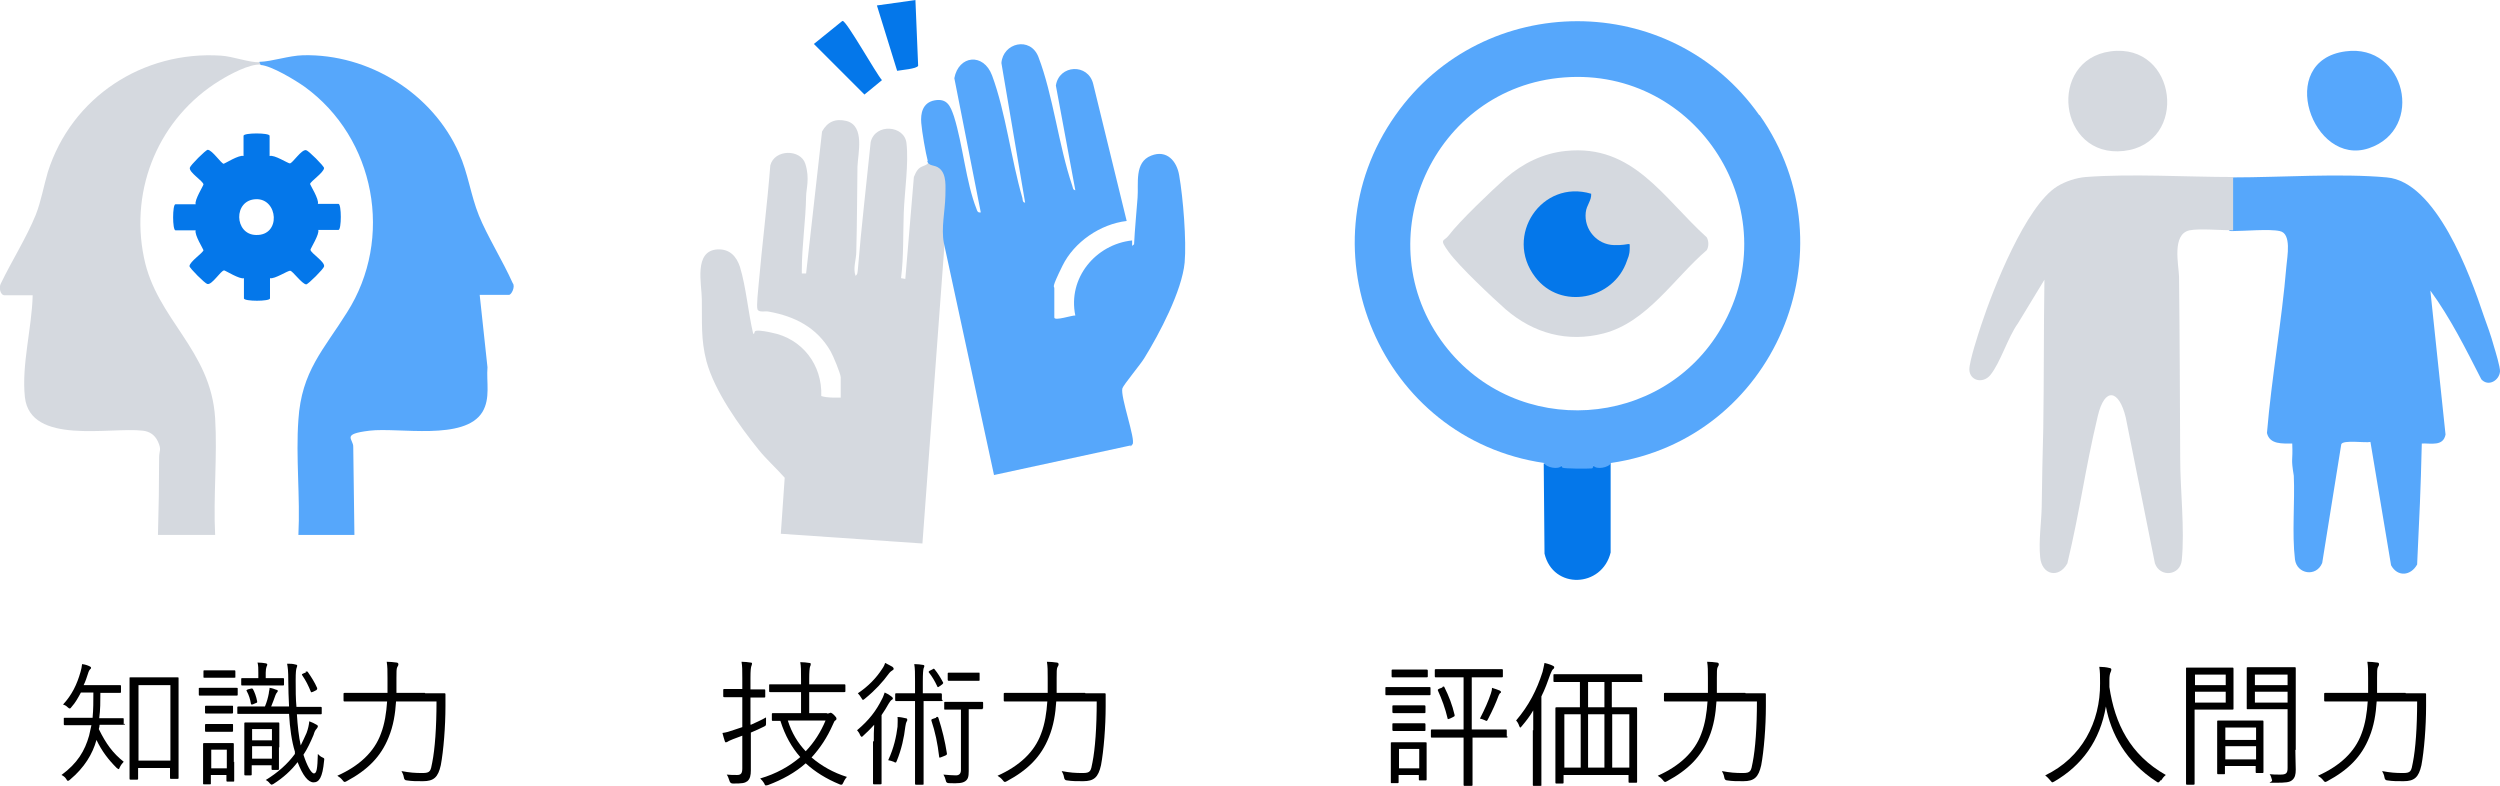 <?xml version="1.0" encoding="UTF-8"?>
<svg id="_レイヤー_1" data-name="レイヤー_1" xmlns="http://www.w3.org/2000/svg" version="1.1" viewBox="0 0 642.6 202">
  <!-- Generator: Adobe Illustrator 29.6.1, SVG Export Plug-In . SVG Version: 2.1.1 Build 9)  -->
  <g>
    <g>
      <path d="M66.7,15.9c.7,0,.9.2.3.7-2.9-.2-7.9,2.5-10.5,4.1-15.5,9.5-23.2,27.6-19.5,45.5,3.2,15.9,17.2,23.6,18.3,41.3.6,9.7-.5,20.2,0,30h-14.7c.2-6.6.3-13.3.3-19.9,0-1.8.7-1.9-.3-4.1-.8-1.7-2.1-2.6-3.9-2.8-8.4-1-28.9,3.8-30.3-8.6-.9-8.3,1.8-17.8,2-26.2H1.2c-1.2,0-1.5-2.1-1-3,2.8-5.8,6.6-11.8,9-17.7,1.4-3.6,2-7.3,3.1-11,6.1-19.2,24.4-31.2,44.5-29.9,3.1.2,7.3,1.8,9.9,1.7Z" fill="#d5d9df"/>
      <path d="M66.7,15.9c3.3-.1,7.5-1.6,11.2-1.7,16.9-.4,33.3,9.8,40.1,25.2,2.3,5.1,3,10.8,5.1,16s6.1,11.6,8.7,17.4c.7.8-.3,3-1,3h-7.5l2,18.6c-.3,3.8.8,8-1.3,11.5-4.6,7.5-21.5,3.9-29,4.8s-4.1,2.1-4.2,4.2l.3,22.6h-14.4c.5-9.7-.7-20,0-29.6.8-12.5,6.5-18,12.5-27.6,12.1-19,7.3-44.8-10.9-58-2.4-1.7-8.5-5.4-11.3-5.6l-.3-.7Z" fill="#56a7fb"/>
      <path d="M86.9,52.4h-5.2c.4-1.1-2-4.9-2-5.1.1-.7,3.5-2.9,3.6-4.1,0-.5-4-4.5-4.6-4.6-1.2-.3-3.5,3.4-4.2,3.4-.5,0-4-2.3-5.2-1.9v-5.2c0-.8-6.7-.8-6.7,0v5.2c-1.1-.4-4.9,2-5.1,2-.7-.1-2.9-3.5-4.1-3.6-.5,0-4.5,4-4.6,4.6-.3,1.2,3.4,3.4,3.5,4.3,0,.3-2.4,4.1-2,5.1h-5.2c-.8,0-.8,6.7,0,6.7h5.2c-.4,1.1,2,4.9,2,5.1-.1.7-3.5,2.9-3.6,4.1,0,.5,4,4.5,4.6,4.6,1.2.3,3.4-3.4,4.3-3.5.3,0,4.1,2.4,5.1,2v5.2c0,.8,6.7.8,6.7,0v-5.2c1.2.3,4.6-2,5.2-1.9.6,0,3,3.4,4.1,3.5.5,0,4.5-4,4.6-4.6.3-1.2-3.4-3.4-3.5-4.3,0-.3,2.4-4.1,2-5.1h5.2c.8,0,.8-6.7,0-6.7ZM65.8,60.4c-5.6-.1-5.9-9,0-9.2,5.7-.2,6.5,9.4,0,9.2Z" fill="#0477ea"/>
    </g>
    <g>
      <path d="M32.1,186c0,.3,0,.3-.3.3s-1.2,0-4.3,0h-1.9c0,.4-.1.7-.2,1.1,1.8,3.7,3.6,6.2,6.4,8.4-.3.3-.7.8-1,1.4-.1.3-.2.5-.3.5s-.2-.1-.5-.3c-2.2-2.2-3.8-4.3-5.2-7.2-1,3.6-3.1,7.1-6.8,10.2-.2.2-.4.3-.5.3-.2,0-.3-.1-.5-.5-.3-.5-.8-.8-1.2-1,4.1-3,6-6.2,7.1-10.1.2-.8.4-1.7.6-2.7h-2.5c-3.1,0-4.1,0-4.3,0s-.3,0-.3-.3v-1.4c0-.2,0-.2.3-.2s1.2,0,4.3,0h2.8c.2-2.1.2-4.3.2-6.5h-3.2c-.7,1.3-1.4,2.6-2.4,3.7-.2.3-.3.4-.5.4s-.2-.1-.5-.3c-.4-.4-.8-.6-1.2-.7,2.3-2.5,3.6-5.2,4.5-8.4.2-.7.3-1.2.4-2,.8.1,1.4.3,2,.6.2.1.3.2.3.3s0,.3-.2.4c-.2.2-.4.5-.6,1.2-.3.9-.6,1.9-1.1,2.9h5.5c2.7,0,3.6,0,3.8,0s.3,0,.3.3v1.4c0,.2,0,.3-.3.3s-1.1,0-3.8,0h-1.2c0,2.2,0,4.4-.3,6.5h1.7c3.1,0,4.1,0,4.3,0s.3,0,.3.2v1.4ZM45.9,190.6c0,7.5,0,9.1,0,9.3s0,.3-.3.3h-1.6c-.2,0-.3,0-.3-.3v-2.5h-8.2v2.7c0,.2,0,.3-.3.3h-1.6c-.2,0-.3,0-.3-.3s0-1.8,0-9.4v-9.2c0-5.3,0-7,0-7.2s0-.2.3-.2,1.1,0,3.8,0h4.4c2.7,0,3.6,0,3.8,0s.3,0,.3.2,0,1.9,0,6.3v9.9ZM43.8,176.1h-8.2v19.4h8.2v-19.4Z"/>
      <path d="M61.1,178.5c0,.2,0,.3-.3.3s-.9,0-3.3,0h-2.8c-2.4,0-3.1,0-3.3,0-.2,0-.3,0-.3-.3v-1.5c0-.2,0-.2.3-.2s.9,0,3.3,0h2.8c2.4,0,3.1,0,3.3,0s.3,0,.3.2v1.5ZM60.5,174c0,.2,0,.2-.3.2s-.8,0-2.8,0h-2.1c-2,0-2.6,0-2.8,0s-.2,0-.2-.2v-1.4c0-.2,0-.3.2-.3s.8,0,2.8,0h2.1c2,0,2.6,0,2.8,0s.3,0,.3.3v1.4ZM60.2,195.8c0,3.9,0,4.5,0,4.8s0,.3-.3.3h-1.4c-.2,0-.3,0-.3-.3v-1.4h-4v2.2c0,.2,0,.2-.3.2h-1.4c-.3,0-.3,0-.3-.2s0-.9,0-5v-2.1c0-2.1,0-2.8,0-3s0-.3.3-.3.8,0,2.8,0h1.7c2,0,2.6,0,2.8,0s.3,0,.3.3,0,.9,0,2.4v2.2ZM59.9,183.1c0,.2,0,.3-.3.3s-.7,0-2.5,0h-1.6c-1.9,0-2.3,0-2.5,0s-.3,0-.3-.3v-1.4c0-.2,0-.3.3-.3s.7,0,2.5,0h1.6c1.9,0,2.3,0,2.5,0,.3,0,.3,0,.3.3v1.4ZM59.9,187.8c0,.2,0,.3-.3.3s-.7,0-2.5,0h-1.6c-1.9,0-2.3,0-2.5,0s-.3,0-.3-.3v-1.4c0-.2,0-.3.3-.3s.7,0,2.5,0h1.6c1.9,0,2.3,0,2.5,0,.3,0,.3,0,.3.3v1.4ZM58.3,192.7h-4v4.8h4v-4.8ZM76.3,183.4c.2,3.2.5,6,1,8.2.5-1,1-2.1,1.5-3.2.4-1.1.6-2,.7-3,.6.2,1.4.6,1.9.9.2.1.3.2.3.4s-.1.3-.3.6c-.4.4-.6.9-.8,1.6-.8,1.9-1.6,3.6-2.6,5.1.9,2.8,2,4.8,2.7,4.8s.9-1.2,1-5c.3.3.7.7,1.2.9s.5.3.4.9c-.4,4.3-1.3,5.5-2.7,5.5s-2.8-1.8-4.1-5.2c-1.7,2.2-3.7,4-6.2,5.6-.2.1-.4.2-.5.2s-.2-.1-.5-.4c-.2-.3-.7-.7-1-.8,3.1-1.9,5.6-4.1,7.5-6.7v-.6c-.8-2.6-1.3-6-1.5-9.7h-8.1c-3.5,0-4.7,0-4.9,0-.3,0-.3,0-.3-.3v-1.3c0-.2,0-.3.3-.3s1.3,0,4.9,0h1.9c.5-1.2.8-2.3,1-3.4,0-.4.2-.9.2-1.4.7.1,1.2.3,1.7.5.2,0,.4.1.4.3s-.1.3-.2.4c-.1.1-.3.4-.4.7-.3.9-.7,1.9-1.1,2.9h4.6c-.1-2.2-.2-4.5-.2-6.8,0-2.2-.1-3.1-.3-4.2.8,0,1.4,0,2.1.2.2,0,.5.1.5.3,0,.2-.1.4-.2.7-.1.4-.2,1-.2,3,0,2.5,0,4.8.2,6.9h1.3c3.5,0,4.7,0,4.9,0s.3,0,.3.3v1.3c0,.2,0,.3-.3.3s-1.4,0-4.9,0h-1.2ZM73,175.9c0,.2,0,.3-.3.3s-.9,0-3.4,0h-3.6c-2.5,0-3.2,0-3.4,0s-.3,0-.3-.3v-1.3c0-.2,0-.3.3-.3s.9,0,3.4,0h.7v-1.4c0-1,0-1.8-.2-2.6.8,0,1.5.1,2.1.2.2,0,.4.2.4.3,0,.2-.1.4-.2.6-.1.3-.2.8-.2,1.5v1.4h1c2.5,0,3.2,0,3.4,0s.3,0,.3.3v1.3ZM71.7,192.1c0,4.3,0,5.3,0,5.5s0,.3-.3.3h-1.3c-.2,0-.3,0-.3-.3v-.9h-5.1v2.3c0,.2,0,.3-.3.3h-1.3c-.2,0-.3,0-.3-.3s0-1,0-6.2v-2.8c0-2.9,0-3.8,0-4s0-.3.3-.3.8,0,2.9,0h2.6c2.1,0,2.7,0,2.9,0s.3,0,.3.3,0,1,0,3.2v2.9ZM64.5,177c.3-.1.4,0,.5.1.4.7.9,2,1.1,3.2,0,.3,0,.3-.3.4l-.7.3c-.5.2-.5.1-.6-.1-.2-1.2-.5-2.2-1.1-3.3-.1-.2-.1-.2.3-.4l.8-.2ZM69.9,187.4h-5.1v2.9h5.1v-2.9ZM69.9,191.8h-5.1v3.2h5.1v-3.2ZM78.5,172.7c.3-.1.4-.2.6,0,.9,1.3,1.8,2.7,2.4,4.1.1.3,0,.4-.2.6l-.8.4c-.5.2-.5.2-.6,0-.6-1.5-1.3-2.9-2.2-4.2-.2-.3-.1-.3.3-.5l.7-.3Z"/>
      <path d="M109.3,178.2c3.6,0,4.7,0,4.9,0s.3,0,.3.3c0,1,0,2.1,0,3,0,5.3-.5,11.5-1.2,15.2-.7,3.1-1.8,4.1-4.6,4.1-1.7,0-2.8,0-4.1-.2q-.7,0-.8-.8c-.1-.7-.4-1.2-.6-1.6,2.2.4,3.4.5,5.4.5s2.1-.5,2.5-2.7c.7-3.5,1.1-9.1,1.1-15.7h-10.4c-.2,3.2-.7,6.3-1.9,9.2-2,5-5.4,8.4-10.8,11.3-.2.1-.4.2-.5.2s-.3-.1-.5-.4c-.5-.6-.9-.9-1.4-1.2,5.6-2.5,9.5-6.1,11.2-10.8,1-2.6,1.4-5.4,1.6-8.3h-6c-3.5,0-4.7,0-4.9,0s-.3,0-.3-.3v-1.6c0-.2,0-.3.3-.3s1.4,0,4.9,0h6.1c0-1.3,0-2.6,0-3.8,0-2,0-2.9-.2-4.2.8,0,1.8.1,2.5.2.3,0,.5.2.5.4,0,.3-.1.5-.3.8-.2.4-.2,1.2-.2,2.8s0,2.5,0,3.8h7.3Z"/>
    </g>
  </g>
  <g>
    <g>
      <path d="M242.8,62.5l-5.7,77.2-36.4-2.5,1-14.4c-2.2-2.5-4.6-4.6-6.7-7.2-5-6.2-11.3-15-13.4-22.7-1.5-5.7-1.1-10.1-1.2-15.9,0-3.9-2.2-12.6,4.1-12.9,3.1-.1,4.8,1.8,5.7,4.5,1.6,5.3,2.1,11.7,3.4,17.2.6,0,0-.7.9-.8s3,.3,3.8.5c7.9,1.5,13.1,8.3,12.8,16.3,1.6.5,3.3.4,5,.4v-5.2c0-.9-2-5.7-2.6-6.7-3.5-6.1-9.2-9-15.9-10.2-.9-.2-2.6.3-2.9-.6-.3-.9.2-5.1.3-6.4.9-10.2,2.2-20.4,3-30.6,1.1-4.2,7.8-4.2,9-.4s.2,6.5.2,8.4c-.1,6.2-1.1,12.7-1.1,18.9,0,.3,0,.6,0,.9h1.1s4.1-36.5,4.1-36.5c1.4-2.5,3.4-3.4,6.3-2.7,4.8,1.3,2.9,8.4,2.8,11.8-.1,7.3-.1,14.5-.3,21.8,0,2-.9,4.2-.2,6.2.6-.4.5-1,.6-1.6.9-11,2.2-21.9,3.3-32.8,1.2-4.9,8.7-4.3,9.2.3.6,5.3-.5,12.4-.7,17.9s0,11.3-.7,16.8l1.1.2,2.2-26.2c.3-.7.6-1.5,1.2-2.1,1-1,2.5-.7,2.7-2.1,4.5,1,5.4,2.8,5.4,7.2l-.6,9.5c.2,1.7,0,3.1-.5,4.3Z" fill="#d5d9df"/>
      <path d="M238.5,41.5c-.6-2.3-1.5-7.5-1.7-9.9s.3-5.2,3.4-5.8c3.3-.6,4.1,1.5,5,4.1,2.3,7.3,3.1,17,5.8,23.8.2.6.3,1,1.1.9l-6.8-34.5c1.1-5.9,7.5-6.6,9.7-.7,3.5,9.4,4.9,21.6,7.8,31.5.1.5,0,1.1.7,1.2l-6.1-35.9c.4-5.2,7.4-6.9,9.5-1.6,3.8,9.9,5.2,22.8,8.7,33.1.2.5.1,1.1.8,1.2l-5-26.9c.8-5.4,8.3-5.8,9.6-.4l8.6,35.2c-6.8.8-13.5,5.4-16.5,11.5s-2.1,5.1-2.1,5.8v7.5c0,1,4.6-.6,5.4-.5-2-9.6,5.2-18.3,14.6-19.3v1.4s.5-.4.5-.4c.2-4,.6-8,.9-12,.3-3.6-.9-9.1,3.5-10.8,4-1.6,6.6,1.4,7.2,5.1,1,5.7,1.9,16.8,1.4,22.4-.7,7.3-6.5,18.3-10.4,24.6-.9,1.5-5.3,6.8-5.6,7.7-.6,2.1,3.5,13.3,2.6,14.4s-.3.2-.5.3l-35.1,7.6-12.9-59.7c-.7-3.8.3-8.1.4-12,0-2.3.4-5.5-1.5-7.1-1.3-1.1-2.8-.4-3.2-2Z" fill="#56a7fb"/>
      <path d="M216.6,5.4c.9-.2,8.7,13.7,10.1,15.2l-4.5,3.7-13-13,7.3-5.9Z" fill="#0477ea"/>
      <path d="M235.3,0l.7,16.9c-.3.8-4.4,1.1-5.4,1.3l-5.2-16.8,10-1.4Z" fill="#0477ea"/>
    </g>
    <g>
      <path d="M193,186.3c1.3-.6,2.7-1.2,3.9-1.9,0,.4,0,.9,0,1.4,0,.7,0,.7-.6,1-1,.5-2.1,1-3.3,1.5v4.4c0,2,0,4,0,5.3s-.2,2.2-.9,2.8c-.7.5-1.3.6-3.7.6q-.7,0-.9-.7c-.2-.6-.4-1.2-.7-1.6.9.1,1.7.1,2.7.1s1.3-.5,1.3-1.7v-8.4c-.8.3-1.6.6-2.4.9-.8.3-1.1.5-1.3.6-.1.1-.3.2-.5.2s-.2,0-.3-.3c-.2-.6-.4-1.3-.6-2.1.9-.1,1.9-.4,3-.8l2.1-.7v-7.7h-1.2c-2.5,0-3.2,0-3.4,0s-.3,0-.3-.3v-1.5c0-.2,0-.3.3-.3s.9,0,3.4,0h1.2v-2.8c0-2.1,0-3.1-.2-4.2.9,0,1.6.1,2.3.2.3,0,.4.1.4.3,0,.2-.1.4-.2.7-.1.4-.2,1-.2,3v2.9h.1c2.5,0,3.2,0,3.4,0s.3,0,.3.3v1.5c0,.2,0,.3-.3.3s-.9,0-3.4,0h-.1v6.9ZM212.5,183.4c.3,0,.5,0,.7-.1.1,0,.2-.1.3-.1s.4.1.9.6.6.7.6.9,0,.3-.3.5c-.2.1-.3.3-.6,1-1.5,3.4-3.3,6.1-5.5,8.5,2.6,2.2,5.6,3.9,9.1,5-.3.3-.7.9-.9,1.4-.2.4-.3.6-.5.6s-.3,0-.5-.1c-3.4-1.4-6.3-3.2-8.7-5.4-2.7,2.4-6,4.2-9.7,5.6-.2,0-.4.1-.5.1-.2,0-.3-.1-.5-.6-.3-.5-.6-.8-1-1.2,4.1-1.2,7.5-3.1,10.3-5.5-2.2-2.5-3.9-5.5-5.1-9.3-1.3,0-1.8,0-1.9,0-.2,0-.3,0-.3-.3v-1.4c0-.2,0-.3.3-.3s1.3,0,4.4,0h2.8v-5.4h-3.1c-3.4,0-4.6,0-4.8,0s-.3,0-.3-.3v-1.4c0-.3,0-.3.3-.3s1.4,0,4.8,0h3.1v-1.3c0-2.2,0-3.4-.2-4.4.9,0,1.6.1,2.3.2.3,0,.4.1.4.3,0,.3-.1.5-.2.7-.1.4-.2,1.3-.2,3.1v1.4h4.2c3.4,0,4.6,0,4.8,0s.3,0,.3.3v1.4c0,.2,0,.3-.3.3s-1.4,0-4.8,0h-4.2v5.4h4.6ZM202.5,185.2c1,3.2,2.6,5.8,4.6,7.9,2.2-2.3,3.9-5,5.1-7.9h-9.6Z"/>
      <path d="M224.6,190.6c0-1.3,0-3,.1-4.3-.8.9-1.8,1.9-2.8,2.8-.2.2-.3.3-.4.3s-.2-.1-.4-.4c-.2-.6-.5-.9-.8-1.3,3.1-2.6,4.9-5,6.4-8,.3-.5.5-1.2.7-1.7.7.3,1.2.6,1.7,1,.2.2.4.3.4.5s-.1.3-.3.4c-.2.1-.5.5-.8,1-.5.9-1.1,1.9-1.8,2.9v13c0,3,0,4.3,0,4.5s0,.3-.3.3h-1.6c-.2,0-.3,0-.3-.3s0-1.5,0-4.5v-6.3ZM229.4,172.3c-.2.1-.6.4-.9.8-1.6,2.2-3.5,4.3-6.2,6.5-.2.2-.4.3-.5.3s-.2-.2-.4-.5c-.3-.5-.6-.9-.9-1.2,2.7-1.8,4.7-3.9,6.2-6.2.5-.7.7-1.2.8-1.6.7.3,1.3.7,1.9,1,.2.2.3.3.3.5s-.1.3-.3.4ZM233.1,185.4c-.2.3-.3.7-.4,1.4-.3,2.7-1,5.9-2.2,8.8-.1.3-.2.4-.3.4s-.2,0-.5-.2c-.5-.2-.9-.3-1.4-.4,1.5-3.2,2.1-6.2,2.4-8.6,0-.8.1-1.8,0-2.5.8,0,1.5.2,2,.3.4,0,.5.2.5.4s0,.3-.2.5ZM242.3,179.9c0,.2,0,.3-.3.3s-.9,0-3.6,0h-1v15.1c0,4.1,0,5.8,0,6.1s0,.3-.3.3h-1.6c-.2,0-.3,0-.3-.3s0-2,0-6v-15.2h-1.1c-2.7,0-3.5,0-3.7,0s-.3,0-.3-.3v-1.4c0-.2,0-.3.3-.3s1,0,3.7,0h1.1v-3c0-2.3,0-3.3-.2-4.5.9,0,1.6.1,2.2.2.2,0,.4.1.4.3,0,.2-.1.3-.2.6-.1.4-.2,1.2-.2,3.4v3h1c2.7,0,3.5,0,3.6,0s.3,0,.3.3v1.4ZM239.7,172c.3-.1.3-.2.5,0,.9,1.1,1.5,2.1,2.2,3.4.1.2,0,.3-.2.5l-.7.5c-.4.3-.5.3-.6,0-.6-1.3-1.3-2.5-2.1-3.5-.2-.2-.1-.3.2-.5l.8-.4ZM240.7,184.3c.3-.1.4,0,.5.2,1,3.1,1.7,6,2.2,9.2,0,.2,0,.3-.4.5l-1,.4c-.5.2-.6.2-.6-.1-.4-3.4-1-6.3-2-9.3,0-.2,0-.3.3-.4l.9-.3ZM252.6,182c0,.3,0,.3-.3.3s-.8,0-3.1,0h-.2v10.4c0,2.4,0,4,0,5.5s-.2,2.1-.9,2.6c-.7.5-1.8.6-4.2.5q-.7,0-.8-.7c-.1-.5-.3-1-.6-1.5,1.2.1,2.3.2,3.2.2.8,0,1.3-.4,1.3-1.4v-15.5h-.9c-2.3,0-2.9,0-3.1,0-.3,0-.3,0-.3-.3v-1.4c0-.2,0-.3.3-.3s.8,0,3.1,0h3.2c2.3,0,2.9,0,3.1,0s.3,0,.3.3v1.4ZM251.8,174.7c0,.2,0,.3-.2.3s-.7,0-2.7,0h-2.3c-2,0-2.6,0-2.7,0s-.3,0-.3-.3v-1.5c0-.2,0-.3.3-.3s.7,0,2.7,0h2.3c2,0,2.5,0,2.7,0s.2,0,.2.3v1.5Z"/>
      <path d="M279,178.2c3.6,0,4.7,0,4.9,0s.3,0,.3.3c0,1,0,2.1,0,3,0,5.3-.5,11.5-1.2,15.2-.7,3.1-1.8,4.1-4.6,4.1-1.7,0-2.8,0-4.1-.2q-.7,0-.8-.8c-.1-.7-.4-1.2-.6-1.6,2.2.4,3.4.5,5.4.5s2.1-.5,2.5-2.7c.7-3.5,1.1-9.1,1.1-15.7h-10.4c-.2,3.2-.7,6.3-1.9,9.2-2,5-5.4,8.4-10.8,11.3-.2.1-.4.2-.5.2s-.3-.1-.5-.4c-.5-.6-.9-.9-1.4-1.2,5.6-2.5,9.5-6.1,11.2-10.8,1-2.6,1.4-5.4,1.6-8.3h-6c-3.5,0-4.7,0-4.9,0s-.3,0-.3-.3v-1.6c0-.2,0-.3.3-.3s1.4,0,4.9,0h6.1c0-1.3,0-2.6,0-3.8,0-2,0-2.9-.2-4.2.8,0,1.8.1,2.5.2.3,0,.5.2.5.4,0,.3-.1.5-.3.8-.2.4-.2,1.2-.2,2.8s0,2.5,0,3.8h7.3Z"/>
    </g>
  </g>
  <g>
    <g>
      <path d="M414,119.1v22.9c-2.2,9.1-14.8,9.6-17,.3l-.2-23.2c1.2.2,3.5.7,4.5.7h8.2c1,0,3.3-.5,4.5-.7Z" fill="#0477ea"/>
      <path d="M452.2,29.6c-22.7-32.2-70.8-32.2-93.5,0-24.5,34.7-3.7,83.3,38.2,89.4.5,1.2,3.8,1.8,4.5.7,0,.2.1.4.2.5.4.3,6.6.3,7.6.2.2,0,.3-.4.4-.7.7,1.1,4,.5,4.5-.7,41.9-6.1,62.6-54.7,38.2-89.4ZM442.5,84.2c-15.2,26.3-52.7,28.7-71.2,4.5-20.6-27-2.9-66.3,30.8-68.8,34.3-2.6,57.7,34.4,40.4,64.3Z" fill="#56a7fb"/>
      <path d="M402.5,38.8c17.3-1.8,25,12.1,36.2,22.2.5.9.6,2.3,0,3.3-8.4,7.2-15.3,18.5-26.5,21.4-9.3,2.4-18,0-25.2-6.2-3.5-3.1-12-11.1-14.6-14.7s-1.3-2.6,0-4.3c2.6-3.5,11.1-11.6,14.6-14.7,4.4-3.8,9.6-6.4,15.5-7Z" fill="#d5d9df"/>
      <path d="M409,49.8c.1,1.8-1.2,2.9-1.4,4.8-.5,4.4,2.9,8.3,7.3,8.4s4-1.1,4,.8-.5,2.5-.7,3.2c-3.4,10.1-17.1,12.8-23.6,4.2-8.1-10.6,1.7-25.2,14.4-21.4Z" fill="#0477ea"/>
    </g>
    <g>
      <path d="M367.7,178.4c0,.2,0,.3-.3.3s-1,0-3.6,0h-3.9c-2.6,0-3.5,0-3.6,0s-.2,0-.2-.3v-1.5c0-.2,0-.3.2-.3s1,0,3.6,0h3.9c2.7,0,3.4,0,3.6,0s.3,0,.3.3v1.5ZM367,173.8c0,.2,0,.3-.3.3s-.8,0-3,0h-2.7c-2.2,0-2.8,0-3,0s-.3,0-.3-.3v-1.4c0-.2,0-.3.3-.3s.8,0,3,0h2.7c2.2,0,2.9,0,3,0s.3,0,.3.3v1.4ZM366.7,195.6c0,3.9,0,4.5,0,4.7s0,.3-.3.3h-1.4c-.2,0-.3,0-.3-.3v-1.1h-5.2v1.8c0,.2,0,.3-.3.3h-1.4c-.3,0-.3,0-.3-.3s0-.9,0-4.8v-2.1c0-2.1,0-2.9,0-3.1s0-.2.3-.2.8,0,3,0h2.6c2.2,0,2.8,0,3,0s.3,0,.3.2,0,.9,0,2.5v2.1ZM366.4,183c0,.2,0,.3-.3.3s-.8,0-2.8,0h-2.3c-2.1,0-2.7,0-2.8,0s-.3,0-.3-.3v-1.4c0-.2,0-.3.3-.3s.8,0,2.8,0h2.3c2.1,0,2.7,0,2.8,0s.3,0,.3.3v1.4ZM366.4,187.6c0,.2,0,.3-.3.3s-.8,0-2.8,0h-2.3c-2.1,0-2.7,0-2.8,0s-.3,0-.3-.3v-1.4c0-.2,0-.3.3-.3s.8,0,2.8,0h2.3c2.1,0,2.7,0,2.8,0s.3,0,.3.3v1.4ZM364.8,192.5h-5.2v5h5.2v-5ZM387.5,189.3c0,.2,0,.3-.3.3s-1.3,0-4.8,0h-3.9v8.4c0,2.5,0,3.5,0,3.7s0,.3-.3.3h-1.7c-.2,0-.3,0-.3-.3s0-1.2,0-3.7v-8.4h-3.3c-3.4,0-4.6,0-4.8,0s-.3,0-.3-.3v-1.5c0-.2,0-.3.3-.3s1.3,0,4.8,0h3.3v-13.4h-2.6c-3.3,0-4.3,0-4.5,0s-.3,0-.3-.3v-1.5c0-.2,0-.3.3-.3s1.2,0,4.5,0h7.8c3.3,0,4.4,0,4.6,0s.3,0,.3.3v1.5c0,.2,0,.3-.3.3s-1.3,0-4.6,0h-3.1v13.4h3.9c3.4,0,4.6,0,4.8,0s.3,0,.3.3v1.5ZM370.7,176.6c.4-.2.5-.2.6.1,1.1,2.2,2,4.5,2.6,7.1,0,.3,0,.3-.4.5l-.8.4c-.5.2-.6.2-.6,0-.6-2.6-1.5-5-2.5-7.2-.1-.2,0-.3.4-.5l.8-.3ZM385.7,178c-.2.2-.3.4-.5.8-.7,1.9-1.5,3.7-2.7,6-.2.3-.2.5-.4.5s-.2-.1-.5-.2c-.4-.2-.8-.3-1.2-.4,1.3-2.5,2.2-4.6,2.8-6.4.2-.6.3-1,.3-1.5.7.2,1.5.5,2,.7.2.1.3.2.3.4s0,.2-.2.3Z"/>
      <path d="M394.1,187.7c0-1.4,0-3.4,0-5.1-.8,1.4-1.8,2.7-2.9,4-.2.2-.3.4-.4.4s-.2-.1-.3-.4c-.2-.6-.5-1.1-.8-1.4,3.3-3.9,5.3-7.8,6.8-12.5.2-.9.4-1.7.5-2.3.8.2,1.5.4,2.1.7.2.1.4.2.4.4s-.1.4-.3.5c-.2.2-.4.5-.7,1.3-.7,2-1.4,3.9-2.3,5.7v17.3c0,3.7,0,5.3,0,5.5s0,.2-.3.2h-1.6c-.2,0-.3,0-.3-.2s0-1.8,0-5.5v-8.6ZM422.2,175c0,.2,0,.3-.3.3s-1.3,0-4.9,0h-2.7v6.5h1.3c3.5,0,4.7,0,4.9,0s.3,0,.3.3,0,1.4,0,5.5v6.3c0,5.7,0,6.8,0,7s0,.3-.3.3h-1.6c-.2,0-.3,0-.3-.3v-1.7h-16.7v1.9c0,.2,0,.3-.3.3h-1.5c-.2,0-.3,0-.3-.3s0-1.3,0-7.1v-5.8c0-4.7,0-5.9,0-6.1s0-.3.3-.3,1.4,0,4.9,0h1.1v-6.5h-1.6c-3.6,0-4.7,0-4.9,0s-.3,0-.3-.3v-1.4c0-.3,0-.3.3-.3s1.3,0,4.9,0h12.4c3.6,0,4.7,0,4.9,0s.3,0,.3.3v1.4ZM406.3,183.6h-4.2v13.7h4.2v-13.7ZM412.4,175.3h-4.2v6.5h4.2v-6.5ZM412.4,183.6h-4.2v13.7h4.2v-13.7ZM418.8,183.6h-4.4v13.7h4.4v-13.7Z"/>
      <path d="M448.7,178.2c3.6,0,4.7,0,4.9,0s.3,0,.3.3c0,1,0,2.1,0,3,0,5.3-.5,11.5-1.2,15.2-.7,3.1-1.8,4.1-4.6,4.1-1.7,0-2.8,0-4.1-.2q-.7,0-.8-.8c-.1-.7-.4-1.2-.6-1.6,2.2.4,3.4.5,5.4.5s2.1-.5,2.5-2.7c.7-3.5,1.1-9.1,1.1-15.7h-10.4c-.2,3.2-.7,6.3-1.9,9.2-2,5-5.4,8.4-10.8,11.3-.2.1-.4.2-.5.2s-.3-.1-.5-.4c-.5-.6-.9-.9-1.4-1.2,5.6-2.5,9.5-6.1,11.2-10.8,1-2.6,1.4-5.4,1.6-8.3h-6c-3.5,0-4.7,0-4.9,0s-.3,0-.3-.3v-1.6c0-.2,0-.3.3-.3s1.4,0,4.9,0h6.1c0-1.3,0-2.6,0-3.8,0-2,0-2.9-.2-4.2.8,0,1.8.1,2.5.2.3,0,.5.2.5.4,0,.3-.1.5-.3.8-.2.4-.2,1.2-.2,2.8s0,2.5,0,3.8h7.3Z"/>
    </g>
  </g>
  <g>
    <path d="M574,45.6c12.3,0,27.5-1.1,39.5,0,12.7,1.1,21.4,25,24.9,35.5.9,2.5,1.9,5.2,2.6,7.8.4,1.3,1.7,5.6,1.6,6.6-.2,2.3-3,4-4.8,2-4-7.8-7.9-15.7-13.1-22.8l3.9,37c-.6,3.1-3.7,2.2-6.1,2.3-.3,12.5-.6,18.5-1.2,31.1-1.6,2.9-5,3.3-6.7.2l-5.3-31.7c-1.3.3-7.1-.6-7.5.6l-4.9,30.5c-1.5,3.7-6.5,2.9-7-.9-.8-6.7,0-14.7-.3-21.5-.8-4.9-.2-3.4-.4-8.3-2.5,0-5.8.3-6.5-2.7,1.2-14.3,3.8-28.6,5-42.9.2-2.4,1.4-8.4-1.7-9-2.6-.6-9.2,0-12.3,0-.3,0-.7,0-.7-.2-.3-3.1-.3-9.9,0-12.9l.7-.4Z" fill="#56a7fb"/>
    <path d="M574,45.6v13.6c-2.9,0-8.7-.5-11.2,0-4.6,1-2.8,8.8-2.7,11.9.2,17.8.2,29,.3,46.8,0,8,1.2,18.2.4,26.1-.4,4-5.6,4.5-6.9.8l-7.5-37.5c-1.7-7.1-5.4-8-7.2-.3-3.4,14.3-4.4,23.5-7.8,37.8-2.2,4-6.6,3-7-1.6-.4-4.3.3-8.7.4-12.9.1-8.8.2-11.2.4-20,.2-12.8.1-25.6.3-38.4l-6.8,11.2c-2.6,3.6-4.5,10.1-7.1,13.3-1.9,2.3-5.3,1.5-5.4-1.4,0-2.2,2.3-9.2,3.1-11.6,3-9.1,11.4-30.5,19.5-35.5,2.1-1.3,4.9-2.2,7.3-2.4,11.8-.9,26,0,38.1,0Z" fill="#d5d9df"/>
    <g>
      <path d="M555.3,200.6c-.2.3-.3.5-.5.5s-.3,0-.5-.2c-7.9-5.1-11.7-12.3-13-19.3-1.5,8.8-6.2,15.2-13.3,19.3-.2.1-.4.2-.5.2s-.2-.2-.5-.5c-.4-.5-.8-.9-1.3-1.3,9.4-4.5,14.2-13.7,14.1-23.7,0-1.9,0-2.9-.2-4.2.8,0,1.9.1,2.6.3.3,0,.5.2.5.4s-.1.5-.2.7c-.2.4-.3,1.1-.3,2s0,1.2,0,1.8c1.4,9.4,5.3,17.4,14.5,22.6-.5.4-.9.9-1.2,1.4Z"/>
      <path d="M574.1,178.9c0,2.2,0,3,0,3.2s0,.3-.3.3-1,0-3.5,0h-6.2v11.7c0,5,0,7.1,0,7.3s0,.3-.3.3h-1.6c-.2,0-.3,0-.3-.3s0-2.3,0-7.3v-14.8c0-5,0-7.1,0-7.4s0-.3.3-.3,1.4,0,4,0h4.1c2.5,0,3.3,0,3.5,0s.3,0,.3.3,0,1.1,0,3.2v3.8ZM572.1,173.4h-7.9v2.7h7.9v-2.7ZM572.1,177.8h-7.9v2.8h7.9v-2.8ZM581.8,192.3c0,5,0,5.9,0,6.1s0,.3-.3.3h-1.4c-.2,0-.3,0-.3-.3v-1.5h-7.9v1.8c0,.3,0,.3-.3.3h-1.4c-.2,0-.3,0-.3-.3s0-1,0-6.2v-2.9c0-2.9,0-3.9,0-4.1s0-.3.3-.3,1,0,3.6,0h4.1c2.6,0,3.4,0,3.6,0s.3,0,.3.3,0,1.1,0,3.5v3.2ZM579.9,187h-7.9v3.2h7.9v-3.2ZM579.9,191.8h-7.9v3.4h7.9v-3.4ZM590,192.8c0,1.9.1,3.7.1,5s-.2,2.1-.9,2.7c-.7.6-1.6.7-4.4.7s-.6,0-.8-.7-.3-1.1-.6-1.5c.9.1,1.7.1,2.7.1,1.5,0,1.9-.3,1.9-1.7v-15.1h-6.4c-2.7,0-3.6,0-3.8,0-.3,0-.3,0-.3-.3s0-.8,0-3v-4.2c0-2.1,0-2.8,0-3s0-.3.3-.3,1,0,3.8,0h4.4c2.7,0,3.6,0,3.8,0s.3,0,.3.3,0,1.6,0,5v15.9ZM588,173.4h-8.4v2.7h8.4v-2.7ZM588,177.8h-8.4v2.8h8.4v-2.8Z"/>
      <path d="M618.4,178.2c3.6,0,4.7,0,4.9,0s.3,0,.3.3c0,1,0,2.1,0,3,0,5.3-.5,11.5-1.2,15.2-.7,3.1-1.8,4.1-4.6,4.1-1.7,0-2.8,0-4.1-.2q-.7,0-.8-.8c-.1-.7-.4-1.2-.6-1.6,2.2.4,3.4.5,5.4.5s2.1-.5,2.5-2.7c.7-3.5,1.1-9.1,1.1-15.7h-10.4c-.2,3.2-.7,6.3-1.9,9.2-2,5-5.4,8.4-10.8,11.3-.2.1-.4.2-.5.2s-.3-.1-.5-.4c-.5-.6-.9-.9-1.4-1.2,5.6-2.5,9.5-6.1,11.2-10.8,1-2.6,1.4-5.4,1.6-8.3h-6c-3.5,0-4.7,0-4.9,0s-.3,0-.3-.3v-1.6c0-.2,0-.3.3-.3s1.4,0,4.9,0h6.1c0-1.3,0-2.6,0-3.8,0-2,0-2.9-.2-4.2.8,0,1.8.1,2.5.2.4,0,.5.2.5.4,0,.3-.1.5-.3.8-.2.4-.2,1.2-.2,2.8s0,2.5,0,3.8h7.3Z"/>
    </g>
    <path d="M602.9,13.2c15.4-2.1,20.5,20,6,24.9s-24.1-22.5-6-24.9Z" fill="#56a7fc"/>
    <path d="M542.5,13.2c17.2-2.3,20.2,23.7,3.4,25.6-16.9,1.9-19.7-23.4-3.4-25.6Z" fill="#d5d9df"/>
  </g>
</svg>